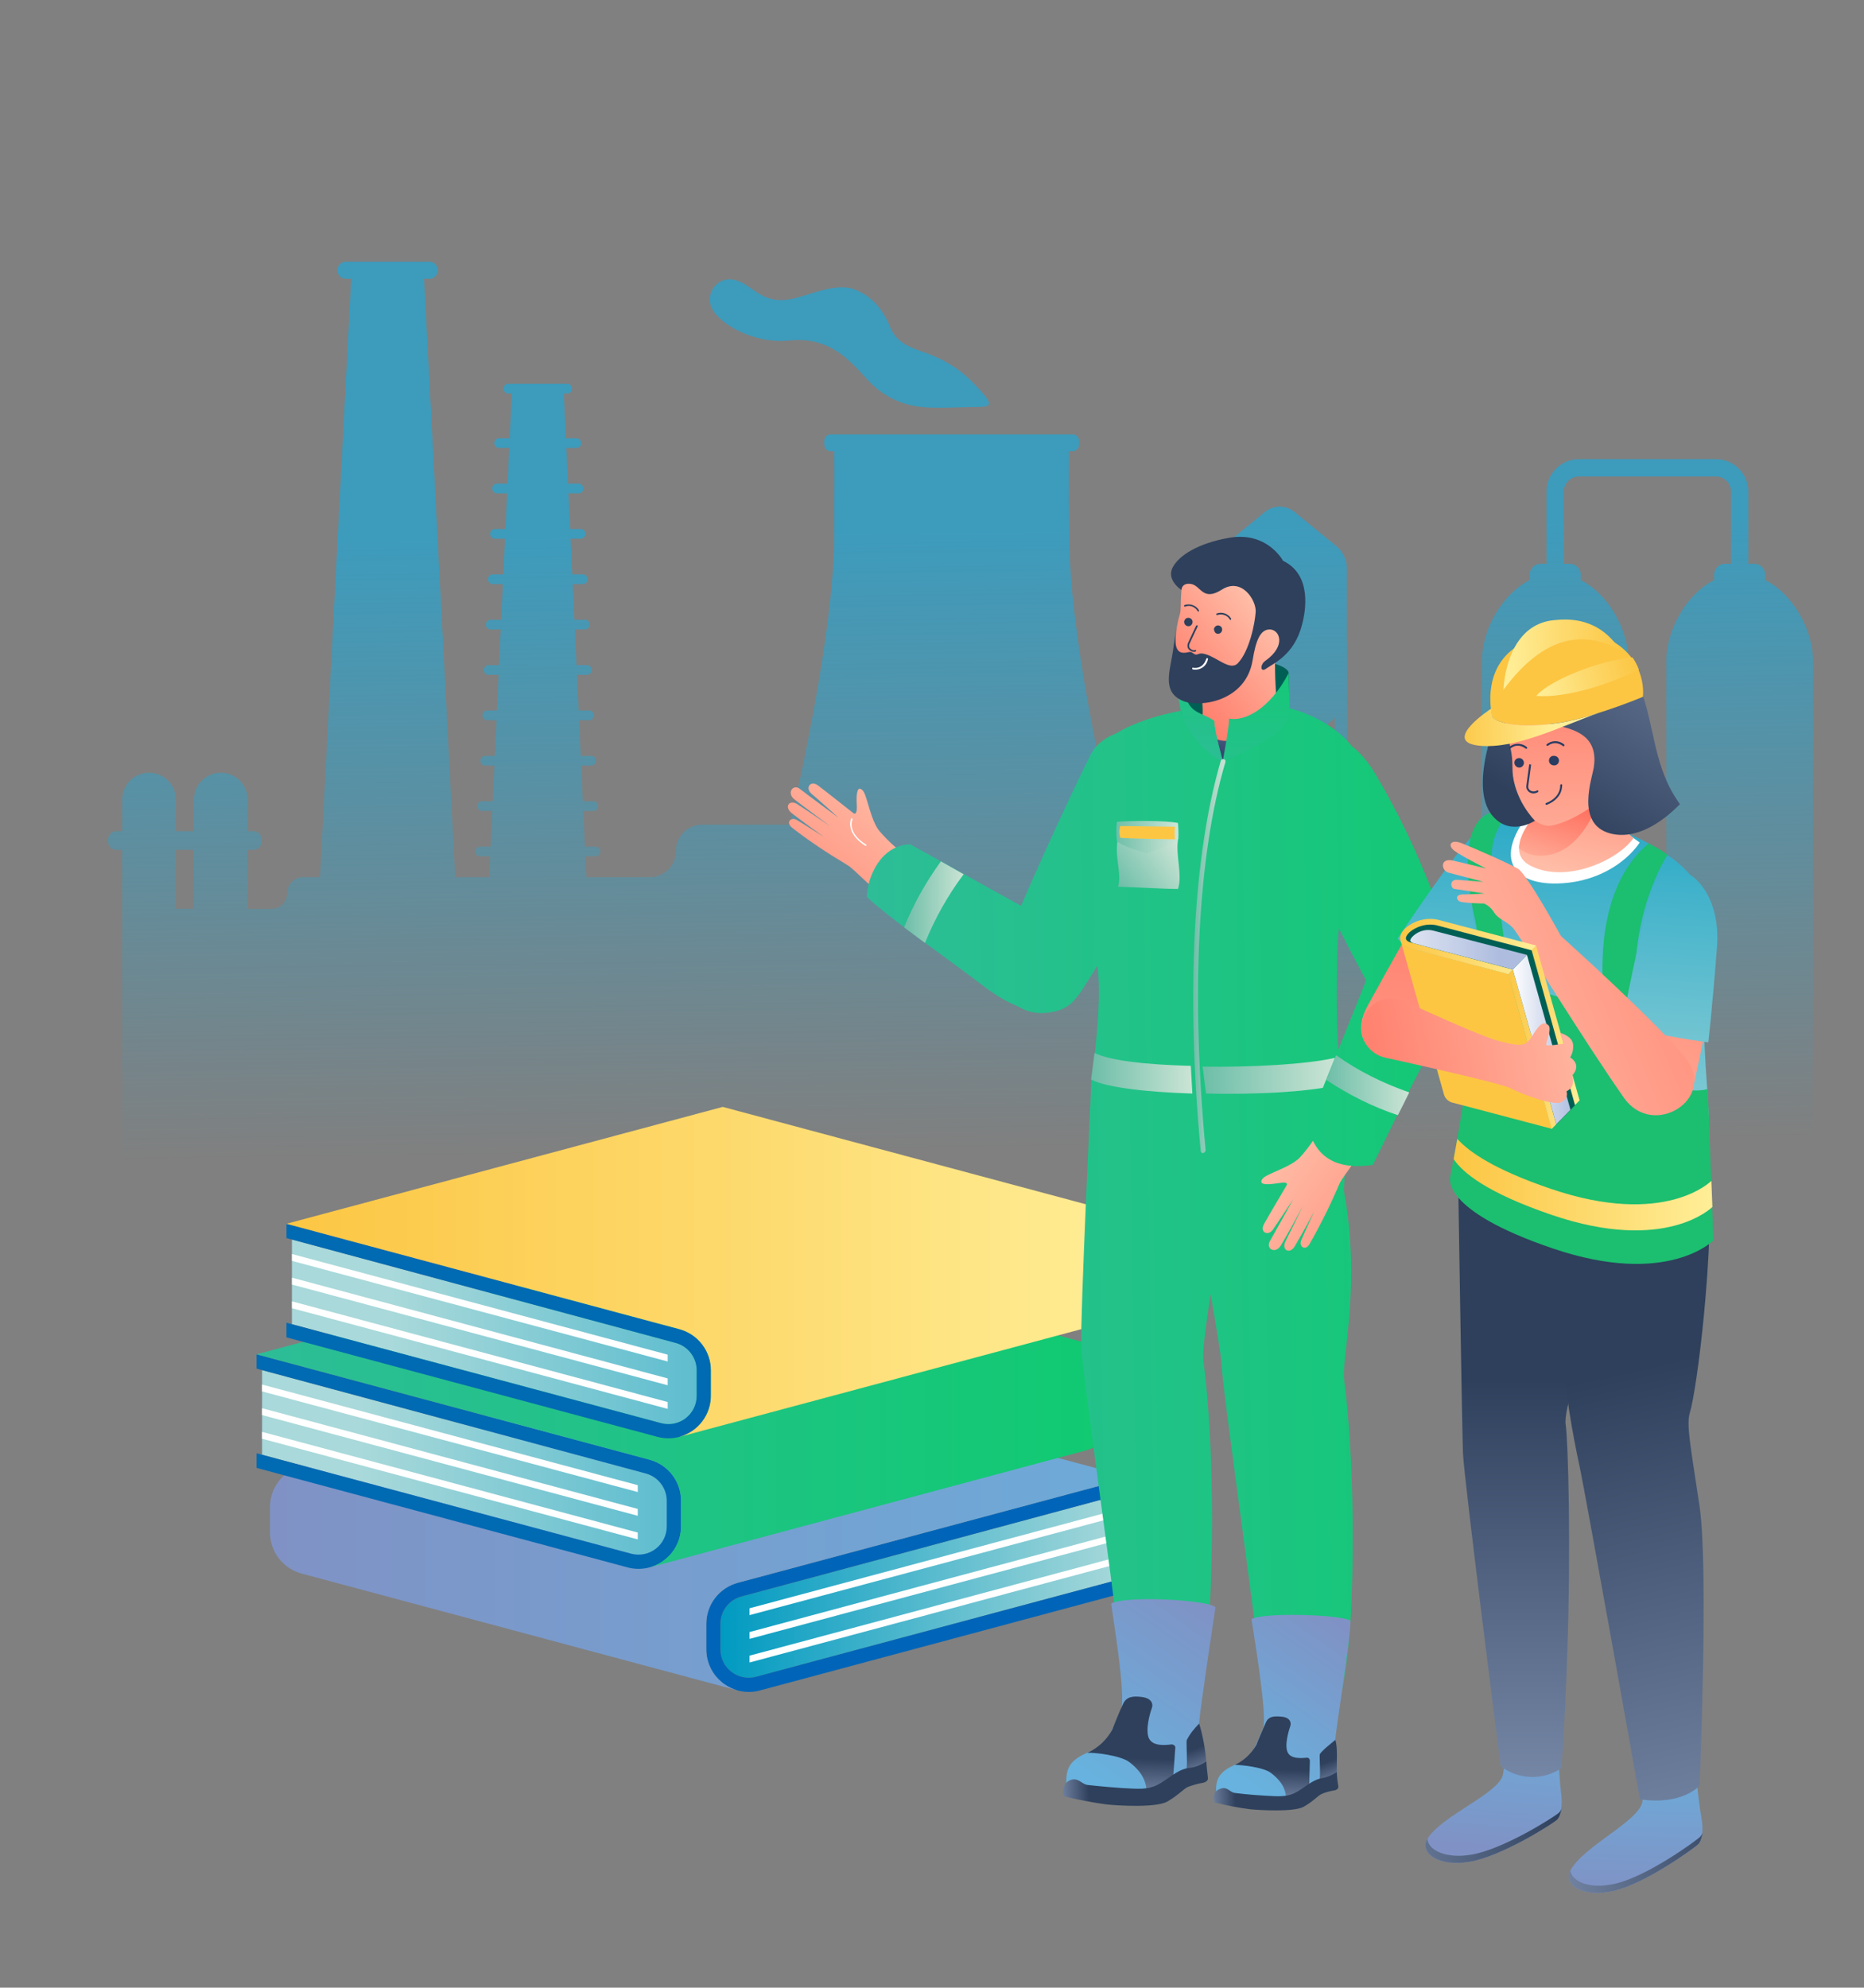 <?xml version="1.0" encoding="UTF-8"?>
<svg id="_Слой_1" data-name="Слой_1" xmlns="http://www.w3.org/2000/svg" xmlns:xlink="http://www.w3.org/1999/xlink" viewBox="0 0 1042 1111">
  <rect x="0" y="0" width="1042" height="1111" fill="#808080" stroke="none"/>
  <defs>
    <style>
      .cls-1 {
        fill: #006ab3;
      }

      .cls-2 {
        fill: url(#_Безымянный_градиент_156-10);
      }

      .cls-3 {
        fill: url(#_Безымянный_градиент_156-11);
      }

      .cls-4 {
        fill: #005f55;
      }

      .cls-5 {
        fill: #0065b8;
      }

      .cls-6 {
        fill: url(#_Безымянный_градиент_156);
      }

      .cls-7 {
        fill: #fff;
      }

      .cls-8 {
        fill: url(#_Безымянный_градиент_70-2);
      }

      .cls-9 {
        fill: url(#_Безымянный_градиент_61-2);
      }

      .cls-10 {
        fill: url(#_Безымянный_градиент_61-3);
      }

      .cls-11 {
        fill: url(#_Безымянный_градиент_94-2);
      }

      .cls-12 {
        fill: url(#_Безымянный_градиент_26-5);
      }

      .cls-13 {
        fill: url(#_Безымянный_градиент_26-4);
      }

      .cls-14 {
        fill: url(#_Безымянный_градиент_26-2);
      }

      .cls-15 {
        fill: url(#_Безымянный_градиент_26-3);
      }

      .cls-16 {
        fill: url(#_Безымянный_градиент_23-5);
      }

      .cls-17 {
        fill: url(#_Безымянный_градиент_23-7);
      }

      .cls-18 {
        fill: url(#_Безымянный_градиент_23-6);
      }

      .cls-19 {
        fill: url(#_Безымянный_градиент_23-3);
      }

      .cls-20 {
        fill: url(#_Безымянный_градиент_23-4);
      }

      .cls-21 {
        fill: url(#_Безымянный_градиент_23-2);
      }

      .cls-22 {
        fill: url(#_Безымянный_градиент_25-8);
      }

      .cls-23 {
        fill: url(#_Безымянный_градиент_25-7);
      }

      .cls-24 {
        fill: url(#_Безымянный_градиент_25-4);
      }

      .cls-25 {
        fill: url(#_Безымянный_градиент_25-3);
      }

      .cls-26 {
        fill: url(#_Безымянный_градиент_25-9);
      }

      .cls-27 {
        fill: url(#_Безымянный_градиент_25-6);
      }

      .cls-28 {
        fill: url(#_Безымянный_градиент_25-2);
      }

      .cls-29 {
        fill: url(#_Безымянный_градиент_25-5);
      }

      .cls-30 {
        fill: url(#_Безымянный_градиент_22-2);
      }

      .cls-31 {
        fill: url(#_Безымянный_градиент_22-3);
      }

      .cls-32 {
        fill: url(#_Безымянный_градиент_22-4);
      }

      .cls-33 {
        fill: url(#_Безымянный_градиент_22-5);
      }

      .cls-34 {
        fill: url(#_Безымянный_градиент_22-6);
      }

      .cls-35 {
        fill: url(#_Безымянный_градиент_22-7);
      }

      .cls-36 {
        fill: url(#_Безымянный_градиент_31-3);
      }

      .cls-37 {
        fill: url(#_Безымянный_градиент_31-5);
      }

      .cls-38 {
        fill: url(#_Безымянный_градиент_31-2);
      }

      .cls-39 {
        fill: url(#_Безымянный_градиент_31-8);
      }

      .cls-40 {
        fill: url(#_Безымянный_градиент_31-6);
      }

      .cls-41 {
        fill: url(#_Безымянный_градиент_31-7);
      }

      .cls-42 {
        fill: url(#_Безымянный_градиент_31-4);
      }

      .cls-43 {
        fill: url(#_Безымянный_градиент_30-2);
      }

      .cls-44 {
        fill: url(#_Безымянный_градиент_30-6);
      }

      .cls-45 {
        fill: url(#_Безымянный_градиент_30-5);
      }

      .cls-46 {
        fill: url(#_Безымянный_градиент_30-4);
      }

      .cls-47 {
        fill: url(#_Безымянный_градиент_30-3);
      }

      .cls-48 {
        fill: #fcc643;
      }

      .cls-49 {
        fill: url(#_Безымянный_градиент_156-5);
      }

      .cls-50 {
        fill: url(#_Безымянный_градиент_156-6);
      }

      .cls-51 {
        fill: url(#_Безымянный_градиент_156-9);
      }

      .cls-52 {
        fill: url(#_Безымянный_градиент_156-7);
      }

      .cls-53 {
        fill: url(#_Безымянный_градиент_156-8);
      }

      .cls-54 {
        fill: url(#_Безымянный_градиент_156-2);
      }

      .cls-55 {
        fill: url(#_Безымянный_градиент_156-3);
      }

      .cls-56 {
        fill: url(#_Безымянный_градиент_156-4);
      }

      .cls-57 {
        fill: url(#_Безымянный_градиент_25-16);
      }

      .cls-58 {
        fill: url(#_Безымянный_градиент_25-13);
      }

      .cls-59 {
        fill: url(#_Безымянный_градиент_25-12);
      }

      .cls-60 {
        fill: url(#_Безымянный_градиент_25-15);
      }

      .cls-61 {
        fill: url(#_Безымянный_градиент_25-14);
      }

      .cls-62 {
        fill: url(#_Безымянный_градиент_25-17);
      }

      .cls-63 {
        fill: url(#_Безымянный_градиент_25-11);
      }

      .cls-64 {
        fill: url(#_Безымянный_градиент_25-10);
      }

      .cls-65 {
        fill: url(#_Безымянный_градиент_31);
      }

      .cls-66 {
        fill: url(#_Безымянный_градиент_34);
      }

      .cls-67 {
        fill: url(#_Безымянный_градиент_30);
      }

      .cls-68 {
        fill: url(#_Безымянный_градиент_26);
      }

      .cls-69 {
        fill: url(#_Безымянный_градиент_25);
      }

      .cls-70 {
        fill: url(#_Безымянный_градиент_23);
      }

      .cls-71 {
        fill: url(#_Безымянный_градиент_22);
      }

      .cls-72 {
        fill: url(#_Безымянный_градиент_70);
      }

      .cls-73 {
        fill: url(#_Безымянный_градиент_61);
      }

      .cls-74 {
        fill: url(#_Безымянный_градиент_94);
      }

      .cls-75 {
        fill: #2a3c62;
      }

      .cls-76 {
        fill: #1cbe70;
      }
    </style>
    <linearGradient id="_Безымянный_градиент_70" data-name="Безымянный градиент 70" x1="481.18" y1="642.46" x2="476.26" y2="298.09" gradientUnits="userSpaceOnUse">
      <stop offset="0" stop-color="#3f9dbd" stop-opacity="0"/>
      <stop offset="1" stop-color="#3d9bbc"/>
    </linearGradient>
    <linearGradient id="_Безымянный_градиент_70-2" data-name="Безымянный градиент 70" x1="540.09" y1="641.62" x2="535.18" y2="297.25" xlink:href="#_Безымянный_градиент_70"/>
    <linearGradient id="_Безымянный_градиент_30" data-name="Безымянный градиент 30" x1="402.75" y1="886.17" x2="629.04" y2="886.17" gradientUnits="userSpaceOnUse">
      <stop offset="0" stop-color="#009ac1"/>
      <stop offset="1" stop-color="#a9d9da"/>
    </linearGradient>
    <linearGradient id="_Безымянный_градиент_26" data-name="Безымянный градиент 26" x1="-64.05" y1="-3830.34" x2="556.04" y2="-3830.34" gradientTransform="translate(215 -2977.69) scale(1 -1)" gradientUnits="userSpaceOnUse">
      <stop offset="0" stop-color="#8092c5"/>
      <stop offset="1" stop-color="#67b2de"/>
    </linearGradient>
    <linearGradient id="_Безымянный_градиент_30-2" data-name="Безымянный градиент 30" x1="372.03" y1="-3795.07" x2="-12.99" y2="-3795.07" gradientTransform="translate(215 -2977.69) scale(1 -1)" xlink:href="#_Безымянный_градиент_30"/>
    <linearGradient id="_Безымянный_градиент_31" data-name="Безымянный градиент 31" x1="143.42" y1="783.86" x2="624.57" y2="783.86" gradientUnits="userSpaceOnUse">
      <stop offset="0" stop-color="#2dbd97"/>
      <stop offset="1" stop-color="#10ca71"/>
    </linearGradient>
    <linearGradient id="_Безымянный_градиент_30-3" data-name="Безымянный градиент 30" x1="388.76" y1="-3722.09" x2="3.73" y2="-3722.09" gradientTransform="translate(215 -2977.69) scale(1 -1)" xlink:href="#_Безымянный_градиент_30"/>
    <linearGradient id="_Безымянный_градиент_23" data-name="Безымянный градиент 23" x1="-55.99" y1="-3688.59" x2="426.49" y2="-3688.59" gradientTransform="translate(215 -2977.69) scale(1 -1)" gradientUnits="userSpaceOnUse">
      <stop offset="0" stop-color="#fcc643"/>
      <stop offset=".53" stop-color="#fdda6e"/>
      <stop offset=".99" stop-color="#ffee97"/>
    </linearGradient>
    <linearGradient id="_Безымянный_градиент_31-2" data-name="Безымянный градиент 31" x1="485.62" y1="489.07" x2="846.01" y2="483.74" xlink:href="#_Безымянный_градиент_31"/>
    <linearGradient id="_Безымянный_градиент_156" data-name="Безымянный градиент 156" x1="524.21" y1="404.26" x2="398.28" y2="556.43" gradientUnits="userSpaceOnUse">
      <stop offset="0" stop-color="#ffd2bb"/>
      <stop offset="1" stop-color="#ff6b5a"/>
    </linearGradient>
    <linearGradient id="_Безымянный_градиент_31-3" data-name="Безымянный градиент 31" x1="486.08" y1="519.77" x2="846.47" y2="514.44" xlink:href="#_Безымянный_градиент_31"/>
    <linearGradient id="_Безымянный_градиент_22" data-name="Безымянный градиент 22" x1="505.4" y1="504.26" x2="538.68" y2="504.26" gradientUnits="userSpaceOnUse">
      <stop offset="0" stop-color="#6dbea8"/>
      <stop offset="1" stop-color="#cbe4d5"/>
    </linearGradient>
    <linearGradient id="_Безымянный_градиент_31-4" data-name="Безымянный градиент 31" x1="489.83" y1="686.01" x2="850.22" y2="680.68" xlink:href="#_Безымянный_градиент_31"/>
    <linearGradient id="_Безымянный_градиент_34" data-name="Безымянный градиент 34" x1="478.46" y1="-3334.38" x2="478.46" y2="-3405.52" gradientTransform="translate(215 -2977.69) scale(1 -1)" gradientUnits="userSpaceOnUse">
      <stop offset="0" stop-color="#a6b7e3"/>
      <stop offset="1" stop-color="#2a3c62"/>
    </linearGradient>
    <linearGradient id="_Безымянный_градиент_156-2" data-name="Безымянный градиент 156" x1="521.01" y1="-3315.07" x2="434.6" y2="-3386.32" gradientTransform="translate(215 -2977.69) scale(1 -1)" xlink:href="#_Безымянный_градиент_156"/>
    <linearGradient id="_Безымянный_градиент_156-3" data-name="Безымянный градиент 156" x1="500.45" y1="-3297.94" x2="420.24" y2="-3364.1" gradientTransform="translate(215 -2977.69) scale(1 -1)" xlink:href="#_Безымянный_градиент_156"/>
    <linearGradient id="_Безымянный_градиент_25" data-name="Безымянный градиент 25" x1="605.26" y1="353.93" x2="628.74" y2="355.03" gradientUnits="userSpaceOnUse">
      <stop offset="0" stop-color="#acbdde"/>
      <stop offset="1" stop-color="#2e405c"/>
    </linearGradient>
    <linearGradient id="_Безымянный_градиент_25-2" data-name="Безымянный градиент 25" x1="605.52" y1="348.38" x2="629" y2="349.48" xlink:href="#_Безымянный_градиент_25"/>
    <linearGradient id="_Безымянный_градиент_31-5" data-name="Безымянный градиент 31" x1="456.11" y1="-3408.9" x2="456.11" y2="-3318.87" gradientTransform="translate(215 -2977.69) scale(1 -1)" xlink:href="#_Безымянный_градиент_31"/>
    <linearGradient id="_Безымянный_градиент_25-3" data-name="Безымянный градиент 25" x1="552.03" y1="-3094.2" x2="487.65" y2="-3279.43" gradientTransform="translate(215 -2977.69) scale(1 -1)" xlink:href="#_Безымянный_градиент_25"/>
    <linearGradient id="_Безымянный_градиент_25-4" data-name="Безымянный градиент 25" x1="605.69" y1="344.91" x2="629.16" y2="346.02" xlink:href="#_Безымянный_градиент_25"/>
    <linearGradient id="_Безымянный_градиент_25-5" data-name="Безымянный градиент 25" x1="605.84" y1="340.77" x2="629.33" y2="341.87" xlink:href="#_Безымянный_градиент_25"/>
    <linearGradient id="_Безымянный_градиент_25-6" data-name="Безымянный градиент 25" x1="606.06" y1="336.96" x2="629.54" y2="338.06" xlink:href="#_Безымянный_градиент_25"/>
    <linearGradient id="_Безымянный_градиент_31-6" data-name="Безымянный градиент 31" x1="487" y1="495.17" x2="847.39" y2="489.84" xlink:href="#_Безымянный_градиент_31"/>
    <linearGradient id="_Безымянный_градиент_31-7" data-name="Безымянный градиент 31" x1="487.17" y1="-3431.98" x2="487.17" y2="-3338.75" gradientTransform="translate(215 -2977.69) scale(1 -1)" xlink:href="#_Безымянный_градиент_31"/>
    <linearGradient id="_Безымянный_градиент_26-2" data-name="Безымянный градиент 26" x1="537.38" y1="-3888" x2="478.59" y2="-3971.48" xlink:href="#_Безымянный_градиент_26"/>
    <linearGradient id="_Безымянный_градиент_25-7" data-name="Безымянный градиент 25" x1="535.37" y1="-3983.83" x2="527.52" y2="-3962.26" gradientTransform="translate(215 -2977.69) scale(1 -1)" xlink:href="#_Безымянный_градиент_25"/>
    <linearGradient id="_Безымянный_градиент_25-8" data-name="Безымянный градиент 25" x1="495.28" y1="-3999.51" x2="496.17" y2="-3966.71" gradientTransform="translate(215 -2977.69) scale(1 -1)" xlink:href="#_Безымянный_градиент_25"/>
    <linearGradient id="_Безымянный_градиент_25-9" data-name="Безымянный градиент 25" x1="450.58" y1="-3981.93" x2="475.57" y2="-3980.79" gradientTransform="translate(215 -2977.69) scale(1 -1)" xlink:href="#_Безымянный_градиент_25"/>
    <linearGradient id="_Безымянный_градиент_26-3" data-name="Безымянный градиент 26" x1="463.87" y1="-3877.78" x2="397.35" y2="-3972.22" xlink:href="#_Безымянный_градиент_26"/>
    <linearGradient id="_Безымянный_градиент_25-10" data-name="Безымянный градиент 25" x1="461.86" y1="-3981.27" x2="452.42" y2="-3955.24" gradientTransform="translate(215 -2977.69) scale(1 -1)" xlink:href="#_Безымянный_градиент_25"/>
    <linearGradient id="_Безымянный_градиент_25-11" data-name="Безымянный градиент 25" x1="416.26" y1="-3998.48" x2="417.3" y2="-3960.45" gradientTransform="translate(215 -2977.69) scale(1 -1)" xlink:href="#_Безымянный_градиент_25"/>
    <linearGradient id="_Безымянный_градиент_25-12" data-name="Безымянный градиент 25" x1="364.67" y1="-3978.19" x2="393.64" y2="-3976.85" gradientTransform="translate(215 -2977.69) scale(1 -1)" xlink:href="#_Безымянный_градиент_25"/>
    <linearGradient id="_Безымянный_градиент_22-2" data-name="Безымянный градиент 22" x1="409.9" y1="-3472.19" x2="442.5" y2="-3449.32" gradientTransform="translate(215 -2977.69) scale(1 -1)" xlink:href="#_Безымянный_градиент_22"/>
    <linearGradient id="_Безымянный_градиент_22-3" data-name="Безымянный градиент 22" x1="408.46" y1="-3445.68" x2="442.69" y2="-3445.53" gradientTransform="translate(215 -2977.69) scale(1 -1)" xlink:href="#_Безымянный_градиент_22"/>
    <linearGradient id="_Безымянный_градиент_22-4" data-name="Безымянный градиент 22" x1="667" y1="534.42" x2="685.05" y2="534.42" xlink:href="#_Безымянный_градиент_22"/>
    <linearGradient id="_Безымянный_градиент_22-5" data-name="Безымянный градиент 22" x1="609.94" y1="599.89" x2="666.53" y2="599.89" xlink:href="#_Безымянный_градиент_22"/>
    <linearGradient id="_Безымянный_градиент_22-6" data-name="Безымянный градиент 22" x1="672.26" y1="601.34" x2="746.03" y2="601.34" xlink:href="#_Безымянный_градиент_22"/>
    <linearGradient id="_Безымянный_градиент_156-4" data-name="Безымянный градиент 156" x1="676.45" y1="625.93" x2="833.28" y2="738.45" xlink:href="#_Безымянный_градиент_156"/>
    <linearGradient id="_Безымянный_градиент_31-8" data-name="Безымянный градиент 31" x1="488.43" y1="591.34" x2="848.82" y2="586.01" xlink:href="#_Безымянный_градиент_31"/>
    <linearGradient id="_Безымянный_градиент_22-7" data-name="Безымянный градиент 22" x1="741.36" y1="606.58" x2="787.79" y2="606.58" xlink:href="#_Безымянный_градиент_22"/>
    <linearGradient id="_Безымянный_градиент_61" data-name="Безымянный градиент 61" x1="646.48" y1="-3578.59" x2="615.3" y2="-3578.59" gradientTransform="translate(215 -2977.69) scale(1 -1)" gradientUnits="userSpaceOnUse">
      <stop offset="0" stop-color="#009cc9"/>
      <stop offset="1" stop-color="#9ddbdf"/>
    </linearGradient>
    <linearGradient id="_Безымянный_градиент_61-2" data-name="Безымянный градиент 61" y1="-3613.01" y2="-3613.01" xlink:href="#_Безымянный_градиент_61"/>
    <linearGradient id="_Безымянный_градиент_61-3" data-name="Безымянный градиент 61" y1="-3647.43" y2="-3647.43" xlink:href="#_Безымянный_градиент_61"/>
    <linearGradient id="_Безымянный_градиент_26-4" data-name="Безымянный градиент 26" x1="618.8" y1="-4010.37" x2="626.36" y2="-3922.4" xlink:href="#_Безымянный_градиент_26"/>
    <linearGradient id="_Безымянный_градиент_25-13" data-name="Безымянный градиент 25" x1="685.63" y1="1062.2" x2="874.16" y2="1019.72" xlink:href="#_Безымянный_градиент_25"/>
    <linearGradient id="_Безымянный_градиент_25-14" data-name="Безымянный градиент 25" x1="638.66" y1="-4142.51" x2="638.66" y2="-3749.17" gradientTransform="translate(215 -2977.69) scale(1 -1)" xlink:href="#_Безымянный_градиент_25"/>
    <linearGradient id="_Безымянный_градиент_26-5" data-name="Безымянный градиент 26" x1="698.76" y1="-4035.57" x2="701.04" y2="-3947.02" xlink:href="#_Безымянный_градиент_26"/>
    <linearGradient id="_Безымянный_градиент_25-15" data-name="Безымянный градиент 25" x1="787.25" y1="1072.08" x2="975.79" y2="1029.6" xlink:href="#_Безымянный_градиент_25"/>
    <linearGradient id="_Безымянный_градиент_25-16" data-name="Безымянный градиент 25" x1="811.43" y1="-4206.87" x2="706.84" y2="-3740.93" gradientTransform="translate(215 -2977.69) scale(1 -1)" xlink:href="#_Безымянный_градиент_25"/>
    <linearGradient id="_Безымянный_градиент_156-5" data-name="Безымянный градиент 156" x1="551.05" y1="-3833.88" x2="592.24" y2="-3392.24" gradientTransform="translate(215 -2977.69) scale(1 -1)" xlink:href="#_Безымянный_градиент_156"/>
    <linearGradient id="_Безымянный_градиент_30-4" data-name="Безымянный градиент 30" x1="614.85" y1="-3358.42" x2="595.03" y2="-3641.36" gradientTransform="translate(215 -2977.69) scale(1 -1)" xlink:href="#_Безымянный_градиент_30"/>
    <linearGradient id="_Безымянный_градиент_30-5" data-name="Безымянный градиент 30" x1="688.3" y1="-3356.14" x2="666.26" y2="-3671.12" gradientTransform="translate(215 -2977.69) scale(1 -1)" xlink:href="#_Безымянный_градиент_30"/>
    <linearGradient id="_Безымянный_градиент_23-2" data-name="Безымянный градиент 23" x1="597.62" y1="-3639.84" x2="742.26" y2="-3639.84" xlink:href="#_Безымянный_градиент_23"/>
    <linearGradient id="_Безымянный_градиент_156-6" data-name="Безымянный градиент 156" x1="640.29" y1="-3710.54" x2="784.09" y2="-3419.22" gradientTransform="translate(215 -2977.69) scale(1 -1)" xlink:href="#_Безымянный_градиент_156"/>
    <linearGradient id="_Безымянный_градиент_30-6" data-name="Безымянный градиент 30" x1="729.57" y1="-3366.47" x2="709.75" y2="-3649.38" gradientTransform="translate(215 -2977.69) scale(1 -1)" xlink:href="#_Безымянный_градиент_30"/>
    <linearGradient id="_Безымянный_градиент_156-7" data-name="Безымянный градиент 156" x1="509.9" y1="-3585.55" x2="841.45" y2="-3447.63" gradientTransform="translate(215 -2977.69) scale(1 -1)" xlink:href="#_Безымянный_градиент_156"/>
    <linearGradient id="_Безымянный_градиент_156-8" data-name="Безымянный градиент 156" x1="656" y1="-3491.54" x2="685.77" y2="-3364.6" gradientTransform="translate(215 -2977.69) scale(1 -1)" xlink:href="#_Безымянный_градиент_156"/>
    <linearGradient id="_Безымянный_градиент_156-9" data-name="Безымянный градиент 156" x1="640.99" y1="-3483.76" x2="661.54" y2="-3422.21" gradientTransform="translate(215 -2977.69) scale(1 -1)" xlink:href="#_Безымянный_градиент_156"/>
    <linearGradient id="_Безымянный_градиент_156-10" data-name="Безымянный градиент 156" x1="657.23" y1="-3523.43" x2="661.45" y2="-3312.4" gradientTransform="translate(215 -2977.69) scale(1 -1)" xlink:href="#_Безымянный_градиент_156"/>
    <linearGradient id="_Безымянный_градиент_25-17" data-name="Безымянный градиент 25" x1="790.77" y1="-3210.93" x2="649.25" y2="-3433.49" gradientTransform="translate(215 -2977.69) scale(1 -1)" xlink:href="#_Безымянный_градиент_25"/>
    <linearGradient id="_Безымянный_градиент_23-3" data-name="Безымянный градиент 23" x1="693.73" y1="-3342.96" x2="627.68" y2="-3343.82" xlink:href="#_Безымянный_градиент_23"/>
    <linearGradient id="_Безымянный_градиент_23-4" data-name="Безымянный градиент 23" x1="700.45" y1="-3349.33" x2="644.56" y2="-3364.14" xlink:href="#_Безымянный_градиент_23"/>
    <linearGradient id="_Безымянный_градиент_23-5" data-name="Безымянный градиент 23" x1="597.64" y1="-3384.86" x2="652.76" y2="-3383.23" xlink:href="#_Безымянный_градиент_23"/>
    <linearGradient id="_Безымянный_градиент_23-6" data-name="Безымянный градиент 23" x1="843.1" y1="579.79" x2="883.02" y2="579.79" gradientTransform="matrix(1,0,0,1,0,0)" xlink:href="#_Безымянный_градиент_23"/>
    <linearGradient id="_Безымянный_градиент_23-7" data-name="Безымянный градиент 23" x1="782.7" y1="529.06" x2="858.7" y2="529.06" gradientTransform="matrix(1,0,0,1,0,0)" xlink:href="#_Безымянный_градиент_23"/>
    <linearGradient id="_Безымянный_градиент_94" data-name="Безымянный градиент 94" x1="536.57" y1="-3508.5" x2="622.87" y2="-3508.5" gradientTransform="translate(215 -2977.69) scale(1 -1)" gradientUnits="userSpaceOnUse">
      <stop offset="0" stop-color="#fff"/>
      <stop offset="1" stop-color="#aebddf"/>
    </linearGradient>
    <linearGradient id="_Безымянный_градиент_94-2" data-name="Безымянный градиент 94" x1="629.99" y1="-3558.78" x2="664.69" y2="-3558.78" xlink:href="#_Безымянный_градиент_94"/>
    <linearGradient id="_Безымянный_градиент_156-11" data-name="Безымянный градиент 156" x1="729.97" y1="-3541.76" x2="503.72" y2="-3585.02" gradientTransform="translate(215 -2977.69) scale(1 -1)" xlink:href="#_Безымянный_градиент_156"/>
  </defs>
  <g>
    <path class="cls-72" d="M541.11,227.59c-20.29.37-34.33,2.5-50.7-10.16-10.22-7.9-21.11-30.1-49.1-27.11-16.66,1.78-34.29-6.11-41.69-15.33-7.4-9.22.78-20.91,10.91-18.57,10.13,2.34,14.5,13.57,30.78,10.91,9.5-1.55,24.93-9.37,35.45-5.86,10.52,3.51,17.13,12.11,20.66,20.95,3.18,7.94,9.07,11.01,17.15,13.75,13.13,4.46,21.61,9.92,28.48,16.88,15.23,15.43,11.28,14.3-1.93,14.54Z"/>
    <path class="cls-8" d="M986.74,324.21v-3.04c0-3.34-2.7-6.04-6.04-6.04h-3.38v-40.41c0-9.96-8.11-18.07-18.07-18.07h-76.64c-9.96,0-18.07,8.11-18.07,18.07v40.41h-3.38c-3.34,0-6.04,2.7-6.04,6.04v3.04c-15.62,7.95-26.76,27.87-26.76,45.51v156.95h-15.29c-7.91,0-14.31-6.41-14.31-14.31,0-12.2-9.89-22.08-22.08-22.08h-23.64v-131.65h-.1v-40.83c0-4.89-2.2-9.53-5.99-12.62l-23.37-19.08c-4.77-3.89-11.62-3.89-16.39,0l-23.37,19.08c-3.79,3.1-5.99,7.73-5.99,12.62v44.91h-.1v127.57h-38.89c-8.31,0-15.04-6.73-15.04-15.04l-1.45-14.31c-5.41-22.8-24.16-105.61-24.64-159.68-.25-28.01-.19-42.29-.11-49.09h2.07c1.96,0,3.55-1.59,3.55-3.55v-2.26c0-1.96-1.59-3.55-3.55-3.55h-135.33c-1.96,0-3.55,1.59-3.55,3.55v2.26c0,1.96,1.59,3.55,3.55,3.55h2.05c.06,6.49.09,20.29-.09,49.09-.32,50.9-19.29,136.42-24.68,159.68h-49.09c-8.11,0-14.68,6.57-14.68,14.68s-6.57,14.68-14.68,14.68h-35.35l-.55-11.64h5.63c1.5,0,2.72-1.22,2.72-2.72s-1.22-2.72-2.72-2.72h-5.88l-.93-19.92h5.6c1.5,0,2.72-1.22,2.72-2.72s-1.22-2.72-2.72-2.72h-5.86l-.93-19.92h5.6c1.5,0,2.72-1.22,2.72-2.72s-1.22-2.72-2.72-2.72h-5.86l-.93-19.92h5.6c1.5,0,2.72-1.22,2.72-2.72s-1.22-2.72-2.72-2.72h-5.86l-.93-19.92h5.6c1.5,0,2.72-1.22,2.72-2.72s-1.22-2.72-2.72-2.72h-5.86l-.93-19.92h5.6c1.5,0,2.72-1.22,2.72-2.72s-1.22-2.72-2.72-2.72h-5.86l-.93-19.92h5.6c1.5,0,2.72-1.22,2.72-2.72s-1.22-2.72-2.72-2.72h-5.86l-.93-19.92h5.6c1.5,0,2.72-1.22,2.72-2.72s-1.22-2.72-2.72-2.72h-5.86l-.93-19.92h5.6c1.5,0,2.72-1.22,2.72-2.72s-1.22-2.72-2.72-2.72h-5.86l-.93-19.92h5.6c1.5,0,2.72-1.22,2.72-2.72s-1.22-2.72-2.72-2.72h-5.86l-1.17-24.99h1.93c1.5,0,2.72-1.22,2.72-2.72s-1.22-2.72-2.72-2.72h-32.91c-1.5,0-2.72,1.22-2.72,2.72s1.22,2.72,2.72,2.72h1.93l-1.17,24.99h-5.86c-1.5,0-2.72,1.22-2.72,2.72s1.22,2.72,2.72,2.72h5.6l-.93,19.92h-5.86c-1.5,0-2.72,1.22-2.72,2.72s1.22,2.72,2.72,2.72h5.6l-.93,19.92h-5.86c-1.5,0-2.72,1.22-2.72,2.72s1.22,2.72,2.72,2.72h5.6l-.93,19.92h-5.86c-1.5,0-2.72,1.22-2.72,2.72s1.22,2.72,2.72,2.72h5.6l-.93,19.92h-5.86c-1.5,0-2.72,1.22-2.72,2.72s1.22,2.72,2.72,2.72h5.6l-.93,19.92h-5.86c-1.5,0-2.72,1.22-2.72,2.72s1.22,2.72,2.72,2.72h5.6l-.93,19.92h-5.38c-1.5,0-2.72,1.22-2.72,2.72s1.22,2.72,2.72,2.72h5.13l-.93,19.92h-5.38c-1.5,0-2.72,1.22-2.72,2.72s1.22,2.72,2.72,2.72h5.13l-.93,19.92h-5.86c-1.5,0-2.72,1.22-2.72,2.72s1.22,2.72,2.72,2.72h5.6l-.93,19.92h-5.88c-1.5,0-2.72,1.22-2.72,2.72s1.22,2.72,2.72,2.72h5.63l-.55,11.64h-18.97l-17.42-334.45h2.91c2.65,0,4.79-2.15,4.79-4.79s-2.15-4.79-4.79-4.79h-46.57c-2.65,0-4.79,2.15-4.79,4.79s2.15,4.79,4.79,4.79h2.91l-17.42,334.45h-9.47c-4.89,0-8.86,3.97-8.86,8.86s-3.97,8.86-8.86,8.86h-13.23v-33h3.24c2.54,0,4.6-2.06,4.6-4.6v-1.23c0-2.54-2.06-4.6-4.6-4.6h-3.24v-17.63c0-8.3-6.73-15.03-15.03-15.03h0c-8.3,0-15.03,6.73-15.03,15.03v17.63h-10.06v-17.63c0-8.3-6.73-15.03-15.03-15.03h0c-8.3,0-15.03,6.73-15.03,15.03v17.63h-3.27c-2.54,0-4.6,2.06-4.6,4.6v1.23c0,2.54,2.06,4.6,4.6,4.6h3.27v246.37h945.26v-351.65c0-17.64-11.13-37.56-26.76-45.51ZM108.36,508h-10.06v-33h10.06v33ZM684.56,401.23c4,4.31,9.5,7.23,15.66,7.92l-15.66,16.91v-24.83ZM711.94,490.28h-27.39v-20.06h27.39v20.06ZM711.94,467.94h-27.39v-.88l27.39-29.56v30.44ZM711.94,434.14l-27.39,29.56v-31.14h27.39v1.58ZM711.94,430.29h-27.39v-.88l18.62-20.1h8.76v20.98ZM746.18,490.28h-27.39v-20.06h27.39v20.06ZM746.18,467.94h-27.39v-30.44l27.39,29.56v.88ZM746.18,463.71l-27.39-29.56v-1.58h27.39v31.14ZM746.18,430.29h-27.39v-20.98h8.76l18.62,20.1v.88ZM746.18,426.05l-15.66-16.91c6.17-.69,11.66-3.6,15.66-7.92v24.83ZM967.65,315.14h-3.38c-3.34,0-6.04,2.7-6.04,6.04v3.04c-15.62,7.95-26.76,27.87-26.76,45.51v156.95h-21.08v-156.95c0-17.64-11.13-37.56-26.76-45.51v-3.04c0-3.34-2.7-6.04-6.04-6.04h-3.38v-40.41c0-4.63,3.77-8.4,8.4-8.4h76.64c4.63,0,8.4,3.77,8.4,8.4v40.41Z"/>
  </g>
  <g>
    <path class="cls-67" d="M402.75,907.69v14.19c-.01,2.44.54,4.85,1.62,7.04,1.08,2.19,2.64,4.1,4.58,5.59,1.94,1.48,4.19,2.5,6.59,2.97,2.4.47,4.87.37,7.22-.27l206.29-55.26v-47.35l-214.53,57.77c-3.37.91-6.35,2.9-8.48,5.67-2.12,2.77-3.28,6.16-3.28,9.66Z"/>
    <path class="cls-7" d="M419.01,902.77v-3.83l210.01-56.25v3.84l-210.01,56.24Z"/>
    <path class="cls-7" d="M419.01,916.05v-3.83l210.01-56.3v3.83l-210.01,56.3Z"/>
    <path class="cls-7" d="M419.01,929.25v-3.83l210.01-56.27v3.83l-210.01,56.27Z"/>
    <path class="cls-5" d="M632.09,881.12l-209.36,56.08c-2.35.65-4.82.74-7.22.27-2.4-.47-4.65-1.48-6.59-2.97-1.94-1.48-3.51-3.39-4.58-5.59-1.07-2.19-1.63-4.6-1.62-7.04v-14.19c0-3.49,1.16-6.89,3.28-9.66,2.13-2.77,5.1-4.77,8.48-5.67l217.58-58.55v-8l-219.61,58.89c-5.06,1.36-9.54,4.35-12.73,8.51-3.19,4.16-4.92,9.25-4.91,14.49v14.19c0,3.66.83,7.27,2.44,10.55,1.61,3.28,3.96,6.15,6.87,8.37,2.9,2.22,6.28,3.75,9.87,4.46,3.59.71,7.29.58,10.82-.38l207.3-55.59-.03-8.18Z"/>
    <path class="cls-68" d="M394.82,921.88v-14.19c0-5.24,1.72-10.34,4.91-14.49,3.19-4.16,7.66-7.15,12.72-8.51l219.69-58.88-243.91-65.35-219.65,58.9c-5.06,1.36-9.53,4.35-12.72,8.51-3.19,4.16-4.92,9.25-4.92,14.49v14.18c0,5.35,1.8,10.55,5.11,14.75,3.31,4.2,7.94,7.16,13.15,8.41l243.09,65.16-.06-.06c-5.01-1.39-9.42-4.39-12.57-8.53-3.15-4.14-4.85-9.2-4.85-14.39Z"/>
    <path class="cls-43" d="M372.77,838.89v14.18c.01,2.44-.54,4.85-1.61,7.04-1.07,2.19-2.64,4.11-4.58,5.59s-4.19,2.5-6.59,2.97c-2.39.47-4.87.38-7.22-.27l-206.27-55.26v-47.33l214.51,57.77c3.37.91,6.34,2.9,8.47,5.67,2.12,2.77,3.28,6.16,3.29,9.64Z"/>
    <path class="cls-7" d="M356.51,833.97v-3.83l-210.01-56.25v3.84l210.01,56.24Z"/>
    <path class="cls-7" d="M356.51,847.25v-3.83l-210.01-56.3v3.83l210.01,56.3Z"/>
    <path class="cls-7" d="M356.51,860.45v-3.83l-210.01-56.28v3.84l210.01,56.27Z"/>
    <path class="cls-1" d="M143.43,820.48l207.31,55.59c3.53.96,7.23,1.09,10.82.38,3.59-.71,6.97-2.23,9.87-4.46,2.9-2.23,5.25-5.09,6.87-8.37,1.61-3.28,2.45-6.89,2.44-10.55v-14.18c0-5.24-1.72-10.33-4.91-14.49-3.19-4.16-7.66-7.15-12.72-8.51l-219.69-58.9v8l217.56,58.59c3.37.91,6.35,2.9,8.47,5.67,2.13,2.77,3.28,6.16,3.29,9.66v14.18c.01,2.44-.54,4.85-1.61,7.04-1.07,2.19-2.64,4.1-4.58,5.59-1.94,1.48-4.19,2.5-6.59,2.97-2.4.47-4.87.38-7.22-.27l-209.31-56.1v8.16Z"/>
    <path class="cls-65" d="M380.7,853.07v-14.18c0-5.24-1.72-10.33-4.91-14.49-3.19-4.16-7.66-7.15-12.72-8.51l-219.65-58.9,243.86-65.33,219.65,58.9c5.06,1.36,9.53,4.35,12.72,8.51,3.19,4.16,4.91,9.25,4.91,14.49v14.18c0,5.35-1.8,10.54-5.11,14.75s-7.94,7.16-13.15,8.41l-243.09,65.17.06-.06c5.01-1.39,9.43-4.39,12.58-8.53,3.15-4.14,4.85-9.2,4.84-14.41Z"/>
    <path class="cls-47" d="M389.49,765.93v14.19c.01,2.44-.54,4.85-1.61,7.04-1.08,2.19-2.64,4.1-4.58,5.59-1.94,1.48-4.19,2.5-6.59,2.96-2.4.47-4.87.37-7.22-.28l-206.3-55.26v-47.37l214.51,57.77c3.38.9,6.37,2.9,8.5,5.67,2.13,2.78,3.29,6.18,3.29,9.68Z"/>
    <path class="cls-7" d="M373.24,761.01v-3.83l-210.02-56.24v3.83l210.02,56.24Z"/>
    <path class="cls-7" d="M373.24,774.29v-3.83l-210.02-56.3v3.83l210.02,56.3Z"/>
    <path class="cls-7" d="M373.24,787.49v-3.83l-210.02-56.27v3.83l210.02,56.27Z"/>
    <path class="cls-1" d="M160.15,747.52l207.3,55.59c3.53.96,7.23,1.09,10.82.38,3.59-.71,6.97-2.23,9.87-4.46,2.9-2.23,5.25-5.09,6.87-8.37,1.61-3.28,2.45-6.89,2.44-10.55v-14.18c0-5.24-1.73-10.34-4.92-14.49-3.19-4.16-7.66-7.15-12.72-8.51l-219.66-58.9v8l217.55,58.59c3.37.91,6.35,2.9,8.48,5.67,2.12,2.77,3.28,6.16,3.28,9.66v14.19c.01,2.44-.54,4.85-1.61,7.04-1.07,2.19-2.64,4.1-4.58,5.59-1.94,1.48-4.19,2.5-6.59,2.97-2.4.47-4.87.37-7.22-.28l-209.31-56.1v8.16Z"/>
    <path class="cls-70" d="M397.43,780.12v-14.19c0-5.24-1.73-10.34-4.92-14.49-3.19-4.16-7.66-7.15-12.72-8.51l-219.64-58.9,243.87-65.33,219.65,58.9c5.06,1.36,9.53,4.35,12.72,8.51s4.91,9.25,4.91,14.49v14.21c0,5.35-1.8,10.54-5.11,14.74-3.31,4.2-7.94,7.16-13.14,8.41l-243.1,65.14.06-.06c5.01-1.39,9.43-4.39,12.57-8.53,3.15-4.14,4.85-9.2,4.85-14.4Z"/>
  </g>
  <g>
    <path class="cls-38" d="M561.79,528.33c6.36-17.82,35.83-82.73,47.91-106.49,12.08-23.76,65.29-18.24,47.06,31.18-18.23,49.43-42.18,84.85-52.15,100.76-15.05,23.76-56.39,12.73-42.82-25.46Z"/>
    <path class="cls-6" d="M511.34,481.45c-7.42-4.67-14.2-10.39-19.93-17.18-3.18-4.03-5.09-11.45-6.36-15.48-1.27-4.03-1.91-7-4.03-7.85-2.12-.85-2.33,4.67-2.12,7.85.21,3.18.21,7.42-2.12,5.52,0,0-15.26-12.09-19.5-15.27-4.24-3.18-7.42,1.49-3.6,4.67,3.82,3.18,15.05,13.36,15.05,13.36,0,0-17.81-13.15-21.62-16.12-3.82-2.97-7.42,2.33-3.18,5.73,4.24,3.39,20.35,15.27,20.35,15.27,0,0-12.72-8.7-18.65-12.52-4.45-2.76-7.63,1.7-2.76,5.3,5.94,4.67,17.81,13.15,17.81,13.15,0,0-10.6-6.79-15.26-9.55-3.18-1.91-6.36,1.27-2.76,4.24,9.75,7.64,20.14,14.42,30.74,20.79,3.18,1.7,8.48,7.85,19.72,17.39l18.23-19.3Z"/>
    <path class="cls-36" d="M508.79,471.91s67.62,37.55,83.31,46.24c13.36,7.21,18.23,23.97,10.81,37.33-.64,1.06-1.27,2.12-1.91,2.97-9.11,11.45-28.62,9.97-51.09-7.21-22.47-17.18-50.88-36.49-65.29-49.85.21-11.24,7.63-28.85,24.17-29.49Z"/>
    <path class="cls-7" d="M483.99,472.76h-.21c-11.45-7.21-8.06-15.06-8.06-15.06,0-.21.42-.42.64-.21.21,0,.21.42.21.64-.21.21-3.18,7.21,7.63,14,.21.21.21.42.21.64h-.42Z"/>
    <path class="cls-71" d="M505.4,518.36c5.3-13.15,12.3-25.46,20.56-36.91l12.72,7.21c-8.9,11.88-16.11,24.82-21.62,38.39-4.03-2.97-7.84-5.94-11.66-8.7Z"/>
    <path class="cls-42" d="M761.5,461.69c1.06-3.82,9.33-29.06-8.69-47.94-10.38-10.82-26.5-17.39-37.74-19.09-20.98-3.39-114.04-.21-110.65,48.58,2.76,40.73,0,16.76,9.33,99.06,2.12,19.52-2.54,53.88-3.6,60.88,0,0-6.36,133.43-5.72,149.55.64,16.12,22.26,163.98,25.23,201.31,10.81,9.12,26.5,9.97,38.37,2.12,0,0,6.99-18.24,8.9-72.55,2.33-67.24-2.75-112.64-4.24-123.03-.63-4.88,1.28-18.67,4.03-37.12,3.39,19.09,5.94,34.58,6.15,39.46.64,15.91,22.27,163.97,25.23,201.31,12.08,9.76,24.17,9.55,35.82,2.12,0,0,9.55-18.24,11.66-72.55,2.33-67.24-2.75-112.64-4.24-123.03-1.49-10.39,9.76-53.24-.21-105.85.85-7.42.85-15.06,0-22.7,1.27-34.15-5.3-40.94-3.6-107.55.42-32.88,10.8-61.52,13.99-72.97Z"/>
    <path class="cls-4" d="M720.38,399.96v-23.76c0-6.79-42.61-14.85-60.41,1.7-1.49,9.55.42,16.33.63,21.43,0,2.12,59.78.64,59.78.64Z"/>
    <path class="cls-66" d="M683.7,425.63c-2.96-1.27-10.59-20.36-10.59-20.36l-.42-7.21,41.12-10.18.43,6.79c-.22,0-25.66,27.79-30.54,30.97Z"/>
    <path class="cls-54" d="M668.87,371.96s5.09,24.61,2.96,29.7c1.28,6.36,4.24,11.24,11.24,12.3,12.29,2.12,30.95-18.46,30.95-18.46,0,0-4.03-35.21,2.33-53.03l-30.95-4.46s-4.45,30.97-16.53,33.94Z"/>
    <path class="cls-55" d="M717.2,362.42c2.75-6.36,11.23-30.97-2.12-45.82-13.35-14.85-41.33-12.94-49.18-2.12-7.84,10.82-4.87,24.18-6.35,28.85-1.91,6.15-2.54,12.73-2.33,19.09.64,10.61,3.61,19.52,10.39,22.27,6.99,2.76,41.12-2.97,49.6-22.27Z"/>
    <path class="cls-69" d="M667.6,364.33c-1.07,0-2.12-.42-2.97-1.27-.85-.85-1.06-2.12-.64-3.39.64-1.49,4.46-9.55,4.67-9.97.21-.21.42-.21.64-.21s.21.42.21.64c0,0-4.03,8.49-4.67,9.97-.21.85-.21,1.7.43,2.33.85.85,1.91,1.27,2.96.85.22,0,.43,0,.43.42,0,.21-.21.42-.43.42,0,.21-.42.21-.63.21Z"/>
    <path class="cls-28" d="M680.1,354.14c1.28.42,2.54-.21,2.97-1.48.42-1.27-.22-2.55-1.49-2.97-1.28-.42-2.54.42-2.97,1.7,0,1.06.43,2.33,1.49,2.76Z"/>
    <path class="cls-37" d="M683.71,425.63s-4.88-16.97-4.88-22.7c-7.42-5.09-14-3.82-16.54-15.48-.42-1.91-1.91-6.36-2.32-9.55-2.33,1.06-1.7,12.94.63,21.43,2.33,8.49,12.94,22.49,23.11,26.3Z"/>
    <path class="cls-25" d="M717.2,313.41s-8.91-16.76-30.53-12.73c-16.54,2.97-27.56,9.55-31.16,16.55-3.6,7,4.88,12.52,4.88,12.52,0,0,.21-4.03,5.09-3.39,5.94.64,6.57,10.18,17.6,3.18,11.02-7,19.28,5.94,18.86,12.52-.43,6.58-3.6,22.06-9.97,28.64-4.24,4.46-11.44-3.18-18.23-5.09-3.61-1.06-4.03.64-5.52.21-1.49-.42-1.7-1.91-4.03-1.27-6.15,1.48-8.05-1.91-6.78-13.36,0,0-1.06,9.97-2.96,19.73-1.91,9.76-2.12,17.39,7.2,21,9.33,3.61,34.77.21,38.59-22.91,1.7-10.39,4.03-17.18,9.54-17.18s9.54,9.12-2.54,17.61c-2.96,2.12-2.75,6.79.64,4.24,3.39-2.55,15.68-7.42,19.92-24.39,2.12-7.64,5.73-28-10.59-35.85Z"/>
    <path class="cls-24" d="M663.57,349.9c1.27.42,2.54-.21,2.96-1.48.43-1.27-.21-2.55-1.48-2.97-1.28-.42-2.54.21-2.97,1.48-.42,1.06.21,2.55,1.49,2.97Z"/>
    <path class="cls-29" d="M687.95,346.51q-.22,0-.43-.21c-1.49-2.54-4.45-3.39-6.99-2.54-.21,0-.43,0-.64-.21,0-.21,0-.42.21-.64,2.97-1.06,6.36,0,8.06,2.76.21.21,0,.85-.21.85Z"/>
    <path class="cls-27" d="M669.93,341.84q-.21,0-.42-.21c-1.49-2.55-4.45-3.61-6.99-2.55-.22,0-.43,0-.64-.21,0-.21,0-.42.21-.64,2.97-1.06,6.36,0,8.06,2.76.21.21,0,.42,0,.64s-.22.21-.22.21Z"/>
    <path class="cls-7" d="M668.23,374.3c-.42,0-1.06,0-1.49-.21-.21,0-.42-.21-.21-.64,0-.21.21-.42.43-.21.21,0,5.3,1.27,7.41-5.09,0-.21.43-.42.64-.21.22,0,.43.42.21.64-.63,3.39-3.6,5.73-6.99,5.73Z"/>
    <path class="cls-40" d="M767.02,553.75c-9.76-16.12-41.55-80.18-52.36-104.37-10.81-24.18,27.13-62.15,54.06-16.97,26.91,45.18,39.21,86.12,45.36,104.15,8.48,26.73-26.08,51.97-47.06,17.18Z"/>
    <path class="cls-41" d="M720.38,376.2c0,11.24.63,13.15.42,23.76-.21,10.61-37.31,25.67-37.31,25.67,0,0,3.61-18.88,3.61-23.97,8.48,1.7,22.68-5.09,33.28-25.46Z"/>
    <path class="cls-14" d="M747.3,991.16c-.85-6.36-1.06-12.73-.85-19.09.43-5.94,8.48-55.79,8.48-65.97-2.54-3.61-49.18-5.09-55.33-1.06.85,5.94,9.33,55.58,6.36,61.31-2.97,5.73-4.88,15.48-12.94,18.88-8.05,3.39-12.5,6.15-13.14,13.15-.64,7,2.54,8.06,3.18,8.27.63.21,21.41,3.39,21.41,3.39l21.2-1.91,9.33-8.49,12.29-1.91v-6.58Z"/>
    <path class="cls-23" d="M747.31,991.16c-.22-5.3.63-14.43-.85-18.67-2.76,2.33-7.42,5.94-8.7,8.06-.21,2.12.43,10.61,0,13.15,0,1.49.85,2.76,2.12,3.39l6.15-1.27,1.28-4.67Z"/>
    <path class="cls-22" d="M732.25,984.16c0-.85-.64-1.7-1.49-1.7h-.21c-4.24.42-8.91.42-10.6-2.76-2.12-3.82.43-12.3,1.28-14.64.85-2.33-.21-5.09-4.67-5.52-4.45-.42-7.41-.21-8.9,3.18-1.49,3.39-4.67,10.61-5.3,12.52-2.76,4.88-7,8.91-12.09,11.24,3.82,0,15.9,1.27,20.14,4.45,4.24,3.18,8.27,7.64,8.48,13.79,2.75.85,5.73,1.27,8.48.85l2.12-2.55,2.32-3.39.43-15.49Z"/>
    <path class="cls-26" d="M747.3,990.53c0,1.91.43,5.94.85,7.85.22,1.27-.85,2.12-2.12,2.33-2.54.42-5.09,1.06-7.42,2.12-2.33,1.27-4.24,3.82-9.75,7-5.52,3.18-25.02,1.91-29.68,1.49-6.78-.85-13.57-2.12-20.14-3.82-.64-1.7-.64-3.61,0-5.3,1.06-1.7,2.96-2.55,4.88-2.76,2.75,0,4.02,2.55,6.56,2.76,0,0,8.27,1.06,16.54,1.48,7.63.42,11.87.85,16.75-1.48,4.87-2.33,9.33-7.21,15.04-8.27,2.97-.42,5.73-1.7,8.48-3.39Z"/>
    <path class="cls-15" d="M674.38,985.01c-.85-5.3-4.46-15.49-4.03-22.27.42-6.79,8.48-60.24,9.11-64.27-2.96-4.24-51.08-6.79-58.29-2.12.85,7,8.69,53.24,5.3,59.61-3.39,6.36-5.51,18.03-15.05,22.06-9.54,4.03-14.63,7-15.26,15.27-.64,8.27,2.97,9.33,3.6,9.55.64.21,24.8,3.82,24.8,3.82l24.59-2.12,10.82-9.76,14.2-2.33v-7.42h.22Z"/>
    <path class="cls-64" d="M674.38,985.01c-.64-7.42-1.92-14.64-4.03-21.64-2.75,2.76-5.3,5.94-6.99,9.33-.22,2.54.42,12.3,0,15.06,0,1.7.85,3.39,2.54,4.03l7.2-1.27,1.28-5.52Z"/>
    <path class="cls-63" d="M657,977.16c.21-1.06-.64-1.91-1.7-2.12h-.42c-5.09.64-10.39.64-12.51-3.18-2.33-4.45.42-14.21,1.48-16.97,1.06-2.76-.42-5.73-5.51-6.36-5.09-.64-8.48-.21-10.39,3.61-1.91,3.82-5.3,12.3-6.15,14.64-3.18,5.73-8.06,10.39-13.99,12.94,4.24-.21,18.44,1.48,23.32,5.09,4.88,3.61,9.54,8.91,9.75,15.91,3.18,1.06,6.57,1.48,9.75,1.06l2.33-2.97,2.76-4.03,1.27-17.61Z"/>
    <path class="cls-59" d="M674.38,984.59c0,2.12.64,6.79.85,9.12.22,1.48-1.06,2.33-2.54,2.76-2.96.42-5.72,1.27-8.69,2.33-2.54,1.27-4.88,4.24-11.23,8.06-6.36,3.82-28.83,2.33-34.34,1.7-7.84-1.06-15.69-2.55-23.32-4.45-1.7-2.97-.64-7,2.33-8.7,1.06-.64,2.12-.85,3.18-.85,3.18.21,4.66,2.97,7.63,3.18,0,0,9.54,1.06,19.08,1.7,8.9.42,13.78,1.06,19.5-1.7,5.72-2.76,10.81-8.49,17.6-9.55,3.6-.21,6.99-1.7,9.96-3.61Z"/>
    <path class="cls-30" d="M624.99,468.48c-2.33,9.97,2.33,19.94,0,27.15,8.69.21,25.86,1.27,33.5,1.27,2.75-8.06-1.7-19.52.21-28.43-8.69.42-33.71,0-33.71,0Z"/>
    <path class="cls-31" d="M624.35,459.36c-.42,3.61-.42,7,0,10.61,3.18,3.39,11.87,5.3,16.53,7,5.3-1.7,17.6-5.52,17.81-8.49.21-1.7,0-6.79-.21-8.49-7.42-1.48-26.71-1.27-34.13-.64Z"/>
    <path class="cls-48" d="M626.26,461.69c-.64,2.12-.64,4.45,0,6.58,2.12.42,27.77.85,30.53.85-.22-2.33-.22-4.67,0-7l-30.53-.42Z"/>
    <path class="cls-32" d="M672.47,644.55c-.63,0-1.27-.42-1.27-1.27-8.27-87.82-4.24-165.25,11.23-218.07.21-.64.85-1.06,1.7-.85.85.21,1.06.85.85,1.7-15.47,52.4-19.29,129.4-11.02,217.01-.21.64-.64,1.27-1.49,1.49Z"/>
    <path class="cls-33" d="M665.69,595.76c-25.22-.64-45.36-2.97-53.84-7.21l-1.91,14.85c8.48,4.45,30.53,7,56.6,7.85l-.85-15.49Z"/>
    <path class="cls-34" d="M674.17,611.24c27.34.64,56.17-.85,71.87-4.45v-15.48c-15.69,3.61-46.43,5.3-73.77,4.88l1.91,15.06Z"/>
    <path class="cls-56" d="M741.15,624.82c-3.6,8.06-8.48,15.48-14.42,22.06-3.6,3.82-10.81,6.58-14.42,8.27-3.6,1.7-6.78,2.76-7.2,5.09-.43,2.33,5.09,1.7,8.26,1.27,3.18-.42,7.21-1.27,5.73,1.27,0,0-9.97,16.76-12.51,21.42-2.54,4.67,2.33,7,5.09,2.97,2.76-4.03,11.24-16.76,11.24-16.76l-13.15,23.55c-2.12,4.24,3.18,7,6.15,2.33,2.97-4.67,12.51-22.27,12.51-22.27,0,0-6.78,13.79-9.97,20.15-2.12,4.67,2.76,7.21,5.52,2.12,3.81-6.36,10.81-19.3,10.81-19.3,0,0-5.31,11.24-7.42,16.33-1.28,3.39,2.12,6.15,4.66,2.12,6.15-10.82,11.66-21.85,16.54-33.3,1.27-3.39,6.78-9.55,14.62-21.85l-22.05-15.48Z"/>
    <path class="cls-39" d="M731.2,628.42s29.25-71.7,35.61-88.46c5.51-14.21,21.41-21.21,35.39-15.7,1.07.42,2.12.85,3.18,1.49,12.51,7.42,13.57,27.15-.42,51.55-14,24.39-28.84,56.64-37.53,73.82-22.47,3.39-33.49-6.36-36.24-22.7Z"/>
    <path class="cls-35" d="M781.43,623.33c-14.21-4.67-27.56-11.45-40.07-19.73,1.7-4.45,3.61-8.91,5.52-13.79,12.51,8.91,26.29,15.7,40.91,20.79-2.12,4.24-4.24,8.7-6.35,12.73Z"/>
  </g>
  <g>
    <path class="cls-73" d="M861.48,583.57l-31.18,8.53v26.12l31.18-8.36v-26.28Z"/>
    <path class="cls-9" d="M861.48,618l-31.18,8.53v26.12l31.18-8.36v-26.28Z"/>
    <path class="cls-10" d="M861.48,652.42l-31.18,8.53v26.1l31.18-8.36v-26.27Z"/>
    <path class="cls-13" d="M870.21,963.46s1.24,29.77,2.49,39.04c.78,5.99.12,12.7-2.6,14.91-2.72,2.21-30.64,20.25-48.77,23.28-18.13,3.04-28.03-5.64-23.43-12.8,8.15-13.35,40.43-25.46,42.34-36.26,1.87-10.53,1.51-28.21,1.51-28.21l28.44.05Z"/>
    <path class="cls-58" d="M797.94,1027.79c.33,5.99,9.65,11.36,24.54,8.88,18.14-3.06,46.08-21,48.78-23.26.75-.66,1.32-1.49,1.67-2.43-.58,2.87-1.35,5.23-2.8,6.41-2.71,2.26-30.65,20.24-48.78,23.27-18.13,3.04-28.03-5.64-23.43-12.8l.02-.08Z"/>
    <path class="cls-61" d="M890.55,665.6s3.79,17.43-.38,53.21c-4.99,42.4-16.31,68.36-14.94,77.51,1.37,9.15,3.01,67.13.91,127.23-1.69,48.53-3.31,64.82-3.31,64.82-4.93,3.26-10.74,4.95-16.65,4.86-5.91-.1-11.66-1.98-16.48-5.4l-.8-.54s-20.56-160.84-21.09-175.19c-.53-14.36-2.62-148.27-2.62-148.27l75.37,1.78Z"/>
    <path class="cls-12" d="M946.49,977s2.84,29.65,4.6,38.85c1.13,5.93.84,12.66-1.76,15.03-2.6,2.37-29.5,22-47.4,26.07-17.9,4.07-28.21-3.97-24.1-11.4,7.38-13.83,38.96-27.79,40.3-38.71,1.29-10.53-.07-28.21-.07-28.21l28.42-1.63Z"/>
    <path class="cls-60" d="M877.84,1045.46c.67,5.97,10.26,10.79,24.99,7.45,17.93-4.07,44.82-23.7,47.4-26.08.7-.7,1.23-1.56,1.53-2.51-.43,2.87-1.13,5.26-2.46,6.55-2.57,2.37-29.54,22-47.4,26.07-17.87,4.07-28.21-3.97-24.1-11.41.01-.02.03-.05.03-.07Z"/>
    <path class="cls-57" d="M955.37,647.49l-85.04,24.55s2.44,44.47,3.06,75.95c.58,27.09,6.11,55.3,9.62,71.65,3.51,16.35,33.74,186.07,33.74,186.07,23.7,3.58,33.34-7.61,33.34-7.61,0,0,5.09-121.89,0-156.05-5.09-34.16-7.55-45.78-5.39-52.63,3.81-12.2,13.84-89.32,10.68-141.94Z"/>
    <path class="cls-49" d="M827.07,539.8s-19.73,28.37-30.01,44.75c-9.92,15.8-47.87,5.72-32.61-22.24,14.98-27.36,26.58-47.4,26.58-47.4l36.04,24.9Z"/>
    <path class="cls-46" d="M781.3,524.66s32.45-49.34,44.5-60.18c10.43-9.37,50.24,5.2,29.05,38.23-18.94,29.48-34.02,50.72-34.02,50.72,0,0-23.58-12.01-39.53-28.77Z"/>
    <path class="cls-45" d="M955.37,692.3s1.13-55.72-1.02-83.52c-2.49-33.07-2.2-53.1-2.57-103.24-.32-36.3-101.16-65.27-123.14-48.78-19.76,14.8,14.28,142.77-11.69,201.14-5.8,13.05,20.53,30.28,51.6,37.24,66.36,14.74,86.82-2.84,86.82-2.84Z"/>
    <path class="cls-7" d="M860.81,447.76c17.45,2.12,38.29,10.01,55.79,23.16-4.24,6.6-17.19,19.84-39.84,22.47-31.37,3.59-45.53-14.21-15.95-45.63Z"/>
    <path class="cls-76" d="M932.16,477.87s-23.54,35.05-16.84,88.13c6.7,53.08,39.37,42.71,39.37,42.71l3.11,84.64s-25.64,26.22-89.63,4.51c-63.99-21.7-57.47-40.14-57.47-40.14,0,0,21.73-109.27,13.88-143.53-7.84-34.26-4.8-57.56,11.03-60.64l13.93-2.82s-20.95,9.03-14.55,40.8c5.23,25.83,6.95,37.33,6.17,51-.08,1.55.36,3.08,1.25,4.35.89,1.27,2.18,2.2,3.66,2.65l41.34,12.69c1.09.33,2.24.39,3.35.17,1.11-.22,2.16-.71,3.04-1.42.88-.72,1.57-1.64,2.02-2.68.44-1.05.62-2.18.52-3.31-1.6-19.36-1.56-61.11,25.13-83.46.03-.1,7.93,3.71,10.69,6.37Z"/>
    <path class="cls-21" d="M956.68,660.04s-25.72,26.22-89.58,4.51c-31.6-10.73-45.96-20.68-52.46-27.99l-2.03,11.29c4.88,7.45,18.41,18.84,55,31.28,63.86,21.71,89.64-4.51,89.64-4.51l-.58-14.58Z"/>
    <path class="cls-50" d="M955.17,566.33s-4.07,20.95-8.33,39.82c-5.79,25.88-49.66,18.63-42.55-12.41,7.23-31.87,8.07-36.67,8.07-36.67l42.81,9.27Z"/>
    <path class="cls-44" d="M906.58,572.82s11.38-58.52,16.93-75.56c7.9-24.07,39.32-7.04,36.32,31.97-2.69,34.92-4.86,53.37-4.86,53.37,0,0-26.24-3.1-48.38-9.78Z"/>
    <path class="cls-52" d="M872.62,523.22s54.91,49.24,69.88,68.62c17.31,22.4-18.45,44.91-34.64,21.85-21.73-30.87-58.13-90.29-61.73-94.55s-8.32-5.08-10.85-9.03c-1.34-2.21-3.3-3.98-5.64-5.09,0,0-12.5-.14-14.03-1.34-1.52-1.21-2.22-3.77,2.73-3.77s11.53-.5,11.53-.5c0,0-13.14-2.04-16.86-2.54-2.09-.27-3.06-5.51,1.84-5.09l14.49,1.13-19.57-5.11c-4.13-1.13-5.09-8.52,2.57-6.77,5.99,1.34,18.42,4.41,18.42,4.41,0,0-14.48-7.23-18.06-10.16-3.58-2.92-1.72-6.4,4.51-3.93,6.23,2.47,26.13,11.13,31.3,14.19,5.17,3.06,24.1,37.68,24.1,37.68Z"/>
    <path class="cls-53" d="M913.16,468.42s-15.17-11.02-12.41-31.04l-27.42-9.32s-3.21,14.43-8.24,19.49c-5.03,5.06-26.49,27.74-9.46,36.39,20.06,10.18,48.96-3.23,57.54-15.52Z"/>
    <path class="cls-51" d="M849.15,474.2c0-6.93,5.8-15.18,10.59-20.86l35.39-9.88s-9.03,34.17-33.07,34.83c-4.66.28-9.26-1.18-12.91-4.1Z"/>
    <path class="cls-2" d="M908.36,424.97c1.06-7.18,2.19-34.47-15.6-45.63-17.79-11.16-45.37-1.06-50.05,12.13-4.69,13.19,2.08,25.71,1.87,30.88-.04,6.72,1.07,13.41,3.28,19.75,3.73,10.41,9.24,18.53,16.93,19.47,8.02.92,40.48-14.79,43.57-36.6Z"/>
    <path class="cls-62" d="M843.5,391.33s-4.31,7.02-.92,19.3c3.4,12.28,2.73,15.54,2.95,20.23.58,15.92,12.5,27.88,12.5,27.88,0,0-13.4,9.03-23.43-2.43-15.23-17.19,4.88-61.21,4.88-61.21,0,0-2.37-18.61,14.42-28.08,17.69-9.99,54.1-6.63,62.83,16.8,8.73,23.44,7.4,44.98,22.36,65.65-9.9,10.22-24.65,20.23-39.06,16.35-19.52-5.32-9.88-31.06-9.05-37.1,2.99-20.38-15.15-22.83-34.08-25.2-11.47-1.54-13.41-12.19-13.41-12.19Z"/>
    <path class="cls-75" d="M856.85,443.44c-.71-.06-1.4-.31-1.99-.7-.54-.36-.97-.86-1.26-1.44-.29-.58-.42-1.23-.37-1.87.21-1.84,1.63-12.19,1.63-12.19l1.06.15s-1.4,10.34-1.64,12.18c-.02.44.08.88.29,1.28.2.4.5.73.88.98.56.35,1.21.53,1.87.53s1.31-.19,1.87-.53c.06-.03.13-.05.2-.06.07-.01.15-.01.22,0,.07.02.13.06.18.11.06.04.12.1.15.17.05.13.05.28,0,.42-.02.07-.05.14-.1.19-.05.06-.1.1-.17.14-.86.47-1.84.7-2.82.66Z"/>
    <path class="cls-75" d="M868.51,427.82c.35.04.7,0,1.04-.09.34-.1.65-.26.93-.48.27-.22.5-.49.67-.8.17-.31.28-.65.32-1,.04-.35,0-.7-.09-1.04-.1-.34-.26-.65-.48-.93-.22-.27-.49-.5-.8-.67-.31-.17-.65-.28-1-.32-.52-.11-1.06-.06-1.55.13-.65.27-1.17.78-1.45,1.43-.28.65-.29,1.38-.04,2.04.13.32.32.62.56.87.25.25.54.45.86.59.32.16.67.25,1.02.27Z"/>
    <path class="cls-75" d="M849.21,429.05c.52.02,1.04-.13,1.48-.41.44-.29.78-.7.98-1.19.28-.66.28-1.39.02-2.06-.27-.66-.78-1.19-1.44-1.47-.16-.08-.33-.13-.51-.16-.52-.11-1.05-.06-1.54.13-.49.2-.92.53-1.22.96-.33.52-.47,1.13-.4,1.74.07.61.35,1.18.79,1.61.24.26.52.46.84.61.32.14.66.22,1.01.23Z"/>
    <path class="cls-75" d="M864.98,416.89c-.06.02-.13.02-.19,0-.07-.03-.12-.07-.17-.13-.05-.06-.09-.12-.13-.18-.01-.07-.01-.14,0-.21-.01-.07-.01-.14,0-.21.03-.06.08-.12.13-.17,1.38-1.12,3.11-1.72,4.89-1.7,1.78.02,3.49.66,4.85,1.81.11.09.19.22.21.37.02.14-.01.29-.09.41-.04.06-.1.11-.16.15l-.2.07h-.22c-.07-.02-.13-.06-.19-.1-4.65-3.46-8.18-.31-8.32-.17-.12.07-.26.09-.39.06Z"/>
    <path class="cls-75" d="M844.12,418.33c-.07,0-.14,0-.2,0-.06-.03-.12-.07-.16-.13-.05-.05-.09-.11-.13-.18-.01-.07-.01-.14,0-.21-.01-.07-.01-.14,0-.21.03-.06.07-.12.13-.17,1.38-1.11,3.11-1.71,4.89-1.69,1.78.02,3.49.65,4.85,1.8.06.04.11.09.15.15.04.07.06.14.07.21.01.07.01.14,0,.21-.01.07-.04.14-.09.2-.09.12-.23.19-.37.21-.14.01-.28-.02-.4-.1-4.64-3.47-8.18-.33-8.32-.19-.05.05-.12.08-.18.11-.08.02-.16.01-.23-.01Z"/>
    <path class="cls-75" d="M864.47,449.9c-.11,0-.22-.05-.31-.11-.09-.07-.15-.16-.18-.27-.02-.07-.02-.14,0-.21,0-.07,0-.14,0-.21.03-.07.08-.13.14-.17.06-.04.12-.08.19-.1.32-.11,7.87-2.62,7.89-9.91,0-.07.01-.15.04-.21.03-.07.07-.13.12-.18.1-.1.24-.15.38-.16h.22c.06.03.12.07.17.12.05.05.09.11.13.18.01.07.01.14,0,.21,0,8.11-8.52,10.95-8.65,10.97l-.15.06Z"/>
    <path class="cls-48" d="M834.32,401.13s-9.36-34.08,24.04-44.66c37.95-12.01,61.76,9.13,60.09,33.01,0,0-23.24,9.77-42.29,13.69-11.5,2.39-33.84,4.13-41.84-2.04Z"/>
    <path class="cls-19" d="M840.42,385.59c1.06-16.24,7.86-36.77,27.92-38.92,9.02-.96,25.39-1.52,37.48,16.8-19.73-11.06-42.21-9.19-65.41,22.12Z"/>
    <path class="cls-20" d="M912.63,367.49c-17.5,1.32-46.23,12.49-53.82,21.47,16.89,1.45,41.94-7,57.36-14.63-.89-2.42-2.08-4.71-3.54-6.84Z"/>
    <path class="cls-16" d="M876.19,403.22c-11.53,2.37-33.83,4.16-41.83-2.13-.37-1.64-.65-3.3-.83-4.97,0,0-28.75,18.73-6.05,20.74,20.18,1.8,45.4-10.95,66.18-18.38-5.74,1.88-11.57,3.46-17.48,4.74Z"/>
    <g>
      <path class="cls-48" d="M867.53,630.96l-54.95-14.49c-1.18-.19-2.29-.69-3.22-1.45-.93-.75-1.64-1.74-2.05-2.86-21.77-77.26-16.8-59.66-24.37-86.54.43,1.12,1.14,2.11,2.07,2.86.92.76,2.03,1.26,3.21,1.45l54.95,14.49c2.35,8.72,24.04,85.5,24.36,86.54Z"/>
      <path class="cls-18" d="M883.02,615.03c-3.68,3.68-4.82,4.9-15.61,15.98l-24.32-86.54,2.56-2.56,13.03-13.36,24.33,86.48Z"/>
      <path class="cls-17" d="M858.7,528.5l-15.57,15.98-54.94-14.45c-5.92-1.56-7.25-6.42-3.01-10.82,2.46-2.26,5.42-3.91,8.64-4.81,3.21-.91,6.6-1.02,9.87-.34l55.01,14.43Z"/>
      <path class="cls-4" d="M845.72,542.04v-.14l-55.94-14.75c-.72-.2-3.41-.77-3.81-2.26-.53-1.89,2.8-5.71,8.8-7.4,2.68-.79,5.52-.9,8.25-.32l53.18,14,24.27,86.63-10.47,10.75-24.27-86.52Z"/>
      <path class="cls-74" d="M853.6,533.73s-7.88,8.08-7.93,8.11c-59.02-15.55-55.29-14.45-56.43-15.03-.36-.2-.65-.49-.85-.85-.64-1.56,5.45-7.67,12.78-5.8l52.43,13.59Z"/>
      <path class="cls-11" d="M877.91,620.29l-7.93,8.11-24.29-86.5,7.91-8.13,24.31,86.52Z"/>
    </g>
    <path class="cls-3" d="M762.06,569.24c.77-2.2,1.98-4.22,3.58-5.93,1.59-1.7,3.52-3.06,5.67-3.97,2.15-.92,4.46-1.37,6.79-1.34,2.33.03,4.63.55,6.75,1.52,17.76,8.15,44.47,20.17,53.24,22.41,13.54,3.48,15.1,2.58,18.97-3.72,3.87-6.31,6.11-7.32,8.48-5.18,2.37,2.14-1.87,10.39-1.02,11.09.86.7,9.54-.77,9.54-.77l-2.04-6.11s6.77,1.78,7.31,6.33c.34,2.6-.23,5.24-1.6,7.47,0,0,6.9,3.75,1.13,10.16,0,0,2.54,5.94-3.17,8.81,0,0,1.49,3.66-2.73,5.99-4.22,2.34-22.41-4.41-28.52-7.72-4.2-2.35-45.45-11.69-70.14-17.13-2.31-.5-4.49-1.49-6.4-2.9-1.9-1.41-3.49-3.21-4.64-5.27-1.16-2.07-1.86-4.36-2.06-6.72-.2-2.36.09-4.74.88-6.97v-.07Z"/>
  </g>
</svg>